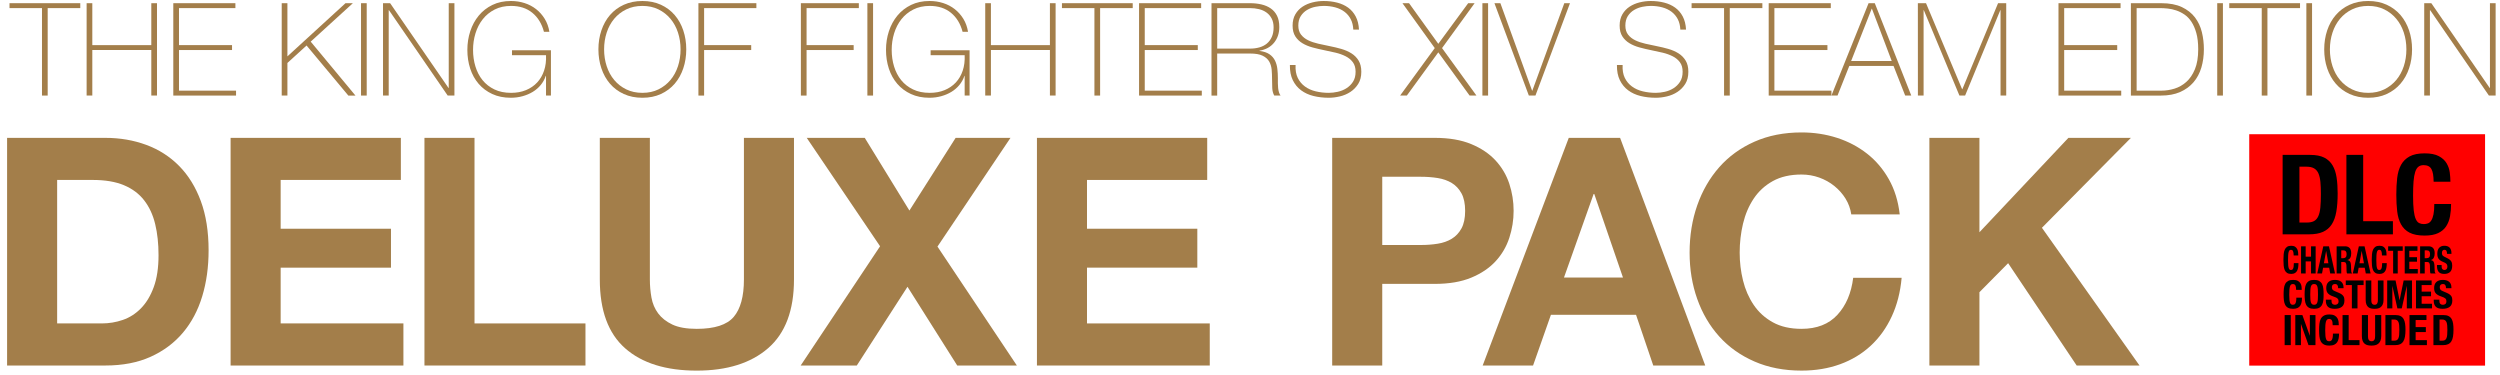 <?xml version="1.0" encoding="utf-8"?>
<!-- Generator: Adobe Illustrator 16.0.0, SVG Export Plug-In . SVG Version: 6.00 Build 0)  -->
<!DOCTYPE svg PUBLIC "-//W3C//DTD SVG 1.1//EN" "http://www.w3.org/Graphics/SVG/1.1/DTD/svg11.dtd">
<svg version="1.1" id="レイヤー_1" xmlns="http://www.w3.org/2000/svg" xmlns:xlink="http://www.w3.org/1999/xlink" x="0px"
	 y="0px" width="657.021px" height="98.464px" viewBox="0 0 657.021 98.464" enable-background="new 0 0 657.021 98.464"
	 xml:space="preserve">
<g>
	<g>
		<g>
			<path fill="#A37E4A" d="M2.501,2.131V0.839h18.598v1.292h-8.568v22.984h-1.496V2.131H2.501z"/>
			<path fill="#A37E4A" d="M22.765,0.839h1.496v11.017h15.504V0.839h1.496v24.276h-1.496V13.148H24.261v11.968h-1.496V0.839z"/>
			<path fill="#A37E4A" d="M45.545,0.839h16.32v1.292H47.041v9.725h13.94v1.292h-13.94v10.676h14.994v1.292h-16.49V0.839z"/>
			<path fill="#A37E4A" d="M74.037,0.839h1.496v13.975L90.799,0.839h1.938L81.653,10.938l11.764,14.178h-1.87L80.565,11.958
				l-5.032,4.59v8.568h-1.496V0.839z"/>
			<path fill="#A37E4A" d="M94.879,0.839h1.496v24.276h-1.496V0.839z"/>
			<path fill="#A37E4A" d="M100.659,0.839h1.87l15.334,22.271h0.068V0.839h1.496v24.276h-1.768l-15.436-22.44h-0.068v22.44h-1.496
				V0.839z"/>
			<path fill="#A37E4A" d="M122.826,13.114c0-1.723,0.255-3.36,0.765-4.913c0.51-1.553,1.252-2.918,2.227-4.097
				c0.974-1.179,2.17-2.113,3.587-2.806c1.417-0.69,3.043-1.036,4.879-1.036c1.247,0,2.437,0.182,3.57,0.544
				c1.133,0.362,2.147,0.896,3.043,1.598c0.895,0.703,1.649,1.553,2.261,2.55c0.612,0.998,1.02,2.131,1.224,3.4h-1.428
				c-0.567-2.131-1.587-3.797-3.06-4.998c-1.474-1.201-3.332-1.802-5.576-1.802c-1.632,0-3.072,0.317-4.318,0.951
				c-1.247,0.635-2.29,1.485-3.128,2.551c-0.839,1.065-1.474,2.295-1.904,3.688c-0.431,1.395-0.646,2.851-0.646,4.369
				c0,1.542,0.209,2.998,0.629,4.369s1.042,2.566,1.87,3.587c0.827,1.02,1.864,1.831,3.111,2.431
				c1.247,0.602,2.708,0.901,4.386,0.901c1.45,0,2.754-0.238,3.91-0.714c1.156-0.477,2.136-1.145,2.941-2.006
				c0.804-0.861,1.411-1.898,1.819-3.111c0.408-1.212,0.578-2.567,0.51-4.063h-8.942v-1.292h10.234v11.9h-1.292v-5.168h-0.068
				c-0.294,0.884-0.737,1.683-1.326,2.396c-0.59,0.715-1.287,1.315-2.091,1.803c-0.804,0.488-1.7,0.867-2.686,1.139
				c-0.986,0.272-2.012,0.408-3.077,0.408c-1.836,0-3.463-0.329-4.879-0.986c-1.417-0.657-2.613-1.552-3.587-2.686
				c-0.974-1.134-1.711-2.465-2.21-3.995C123.075,16.496,122.826,14.86,122.826,13.114z"/>
			<path fill="#A37E4A" d="M180.354,12.978c0,1.768-0.261,3.429-0.782,4.98c-0.521,1.553-1.275,2.902-2.261,4.046
				c-0.986,1.146-2.193,2.046-3.621,2.703c-1.428,0.657-3.049,0.986-4.862,0.986s-3.439-0.329-4.879-0.986
				c-1.44-0.657-2.652-1.558-3.638-2.703c-0.986-1.144-1.74-2.493-2.261-4.046c-0.521-1.552-0.782-3.213-0.782-4.98
				c0-1.769,0.26-3.429,0.782-4.981c0.521-1.552,1.275-2.901,2.261-4.046s2.198-2.045,3.638-2.703
				c1.439-0.657,3.065-0.985,4.879-0.985s3.434,0.328,4.862,0.985c1.428,0.658,2.635,1.559,3.621,2.703
				c0.986,1.145,1.739,2.494,2.261,4.046C180.094,9.549,180.354,11.209,180.354,12.978z M158.764,12.978
				c0,1.563,0.227,3.037,0.68,4.42c0.453,1.383,1.11,2.59,1.972,3.621c0.861,1.031,1.915,1.853,3.162,2.465
				c1.247,0.612,2.664,0.918,4.25,0.918s2.998-0.306,4.233-0.918c1.235-0.612,2.283-1.434,3.145-2.465
				c0.861-1.031,1.518-2.238,1.972-3.621c0.453-1.383,0.68-2.856,0.68-4.42s-0.227-3.037-0.68-4.42
				c-0.454-1.383-1.111-2.59-1.972-3.621c-0.862-1.031-1.91-1.854-3.145-2.465c-1.236-0.612-2.647-0.918-4.233-0.918
				s-3.003,0.306-4.25,0.918c-1.247,0.611-2.301,1.434-3.162,2.465c-0.862,1.031-1.519,2.238-1.972,3.621
				C158.991,9.941,158.764,11.414,158.764,12.978z"/>
			<path fill="#A37E4A" d="M183.55,0.839h15.232v1.292h-13.736v9.725h12.376v1.292h-12.376v11.968h-1.496V0.839L183.55,0.839z"/>
			<path fill="#A37E4A" d="M210.478,0.839h15.232v1.292h-13.736v9.725h12.376v1.292h-12.376v11.968h-1.496V0.839z"/>
			<path fill="#A37E4A" d="M227.954,0.839h1.496v24.276h-1.496V0.839z"/>
			<path fill="#A37E4A" d="M232.849,13.114c0-1.723,0.255-3.36,0.765-4.913c0.51-1.553,1.252-2.918,2.227-4.097
				c0.974-1.179,2.17-2.113,3.587-2.806c1.417-0.69,3.043-1.036,4.879-1.036c1.247,0,2.437,0.182,3.57,0.544
				c1.133,0.362,2.147,0.896,3.043,1.598c0.895,0.703,1.649,1.553,2.261,2.55c0.612,0.998,1.02,2.131,1.224,3.4h-1.428
				c-0.567-2.131-1.587-3.797-3.06-4.998c-1.474-1.201-3.332-1.802-5.576-1.802c-1.632,0-3.072,0.317-4.318,0.951
				c-1.247,0.635-2.29,1.485-3.128,2.551c-0.839,1.065-1.474,2.295-1.904,3.688c-0.431,1.395-0.646,2.851-0.646,4.369
				c0,1.542,0.209,2.998,0.629,4.369s1.042,2.566,1.87,3.587c0.827,1.02,1.864,1.831,3.111,2.431
				c1.247,0.602,2.708,0.901,4.386,0.901c1.45,0,2.754-0.238,3.91-0.714c1.156-0.477,2.136-1.145,2.941-2.006
				c0.804-0.861,1.411-1.898,1.819-3.111c0.408-1.212,0.578-2.567,0.51-4.063h-8.942v-1.292h10.234v11.9h-1.292v-5.168h-0.068
				c-0.294,0.884-0.737,1.683-1.326,2.396c-0.59,0.715-1.287,1.315-2.091,1.803c-0.804,0.488-1.7,0.867-2.686,1.139
				s-2.012,0.408-3.077,0.408c-1.836,0-3.463-0.329-4.879-0.986c-1.417-0.657-2.613-1.552-3.587-2.686
				c-0.974-1.134-1.711-2.465-2.21-3.995C233.098,16.496,232.849,14.86,232.849,13.114z"/>
			<path fill="#A37E4A" d="M258.927,0.839h1.496v11.017h15.504V0.839h1.496v24.276h-1.496V13.148h-15.504v11.968h-1.496V0.839z"/>
			<path fill="#A37E4A" d="M279.089,2.131V0.839h18.598v1.292h-8.568v22.984h-1.496V2.131H279.089z"/>
			<path fill="#A37E4A" d="M299.353,0.839h16.32v1.292h-14.824v9.725h13.94v1.292h-13.94v10.676h14.994v1.292h-16.49V0.839z"/>
			<path fill="#A37E4A" d="M318.393,0.839h10.132c1.065,0,2.062,0.108,2.992,0.323c0.93,0.216,1.746,0.567,2.448,1.054
				c0.703,0.488,1.252,1.128,1.649,1.922c0.396,0.793,0.595,1.779,0.595,2.958c0,1.632-0.459,3.009-1.377,4.131
				s-2.192,1.818-3.825,2.091v0.067c1.11,0.137,1.989,0.432,2.635,0.885c0.646,0.453,1.127,1.009,1.445,1.666
				c0.318,0.657,0.521,1.383,0.612,2.176c0.09,0.794,0.136,1.587,0.136,2.38c0,0.476,0,0.94,0,1.394
				c0,0.454,0.021,0.879,0.068,1.275c0.045,0.396,0.119,0.765,0.221,1.105c0.102,0.34,0.243,0.623,0.425,0.85h-1.666
				c-0.317-0.566-0.493-1.229-0.526-1.989c-0.035-0.759-0.051-1.547-0.051-2.362c0-0.816-0.035-1.627-0.103-2.432
				c-0.068-0.804-0.284-1.524-0.646-2.159c-0.363-0.634-0.938-1.144-1.722-1.529c-0.778-0.386-1.887-0.578-3.315-0.578h-8.636v11.05
				h-1.496L318.393,0.839L318.393,0.839z M328.525,12.774c0.884,0,1.707-0.107,2.465-0.323c0.759-0.215,1.411-0.549,1.954-1.003
				c0.545-0.453,0.976-1.031,1.293-1.734c0.316-0.702,0.476-1.541,0.476-2.516c0-0.906-0.17-1.683-0.51-2.329
				c-0.341-0.646-0.794-1.173-1.36-1.581c-0.566-0.408-1.224-0.702-1.972-0.884c-0.748-0.182-1.53-0.272-2.346-0.272h-8.636v10.643
				L328.525,12.774L328.525,12.774z"/>
			<path fill="#A37E4A" d="M355.656,7.776c-0.046-1.042-0.267-1.949-0.663-2.72s-0.936-1.417-1.615-1.938
				c-0.679-0.521-1.49-0.912-2.431-1.173c-0.941-0.261-1.966-0.391-3.077-0.391c-0.68,0-1.411,0.079-2.193,0.237
				c-0.781,0.159-1.507,0.437-2.176,0.833c-0.669,0.397-1.219,0.93-1.648,1.599c-0.432,0.668-0.646,1.501-0.646,2.499
				c0,0.975,0.237,1.768,0.714,2.38c0.477,0.611,1.1,1.104,1.87,1.479c0.771,0.374,1.653,0.675,2.651,0.901
				c0.996,0.227,2.007,0.441,3.022,0.646c1.043,0.204,2.06,0.448,3.043,0.731c0.986,0.283,1.87,0.669,2.652,1.156
				c0.778,0.487,1.411,1.122,1.887,1.903c0.479,0.782,0.718,1.763,0.718,2.941c0,1.27-0.271,2.335-0.815,3.196
				c-0.546,0.861-1.229,1.563-2.058,2.107c-0.83,0.544-1.746,0.936-2.754,1.173c-1.013,0.238-1.979,0.357-2.908,0.357
				c-1.431,0-2.769-0.153-4.015-0.459c-1.243-0.306-2.334-0.805-3.264-1.496c-0.933-0.691-1.661-1.581-2.193-2.669
				c-0.528-1.088-0.784-2.414-0.765-3.979h1.496c-0.068,1.338,0.125,2.466,0.574,3.384c0.453,0.918,1.082,1.672,1.891,2.261
				c0.804,0.59,1.751,1.015,2.839,1.274c1.088,0.262,2.229,0.392,3.437,0.392c0.727,0,1.502-0.091,2.33-0.272
				c0.823-0.181,1.586-0.487,2.274-0.918c0.688-0.43,1.271-0.997,1.731-1.699c0.467-0.703,0.697-1.587,0.697-2.652
				c0-1.021-0.238-1.854-0.716-2.499c-0.476-0.646-1.104-1.167-1.887-1.564c-0.782-0.396-1.666-0.714-2.651-0.952
				c-0.986-0.237-2-0.459-3.043-0.662c-1.021-0.204-2.029-0.442-3.025-0.715c-0.998-0.271-1.881-0.64-2.649-1.104
				c-0.771-0.465-1.396-1.065-1.87-1.802c-0.474-0.737-0.714-1.684-0.714-2.839c0-1.156,0.243-2.147,0.729-2.976
				c0.487-0.827,1.123-1.496,1.902-2.006c0.782-0.51,1.66-0.884,2.637-1.122c0.977-0.238,1.938-0.356,2.893-0.356
				c1.271,0,2.451,0.142,3.553,0.425s2.062,0.726,2.893,1.326c0.826,0.601,1.488,1.377,1.986,2.328
				c0.5,0.952,0.782,2.098,0.852,3.435H355.656z"/>
			<path fill="#A37E4A" d="M368.576,0.839h1.733l7.685,10.677l7.854-10.677h1.695l-8.564,11.799l9.045,12.478h-1.803l-8.229-11.356
				l-8.265,11.356h-1.77l9.109-12.478L368.576,0.839z"/>
			<path fill="#A37E4A" d="M389.588,0.839h1.496v24.276h-1.496V0.839z"/>
			<path fill="#A37E4A" d="M402.644,23.824h0.068L411.11,0.84h1.496l-9.078,24.276h-1.734L392.75,0.839h1.563L402.644,23.824z"/>
			<path fill="#A37E4A" d="M441.607,7.776c-0.05-1.042-0.271-1.949-0.663-2.72c-0.397-0.771-0.938-1.417-1.615-1.938
				s-1.491-0.912-2.431-1.173c-0.941-0.261-1.971-0.391-3.077-0.391c-0.685,0-1.411,0.079-2.193,0.237
				c-0.782,0.159-1.507,0.437-2.176,0.833c-0.669,0.397-1.219,0.93-1.649,1.599c-0.431,0.668-0.646,1.501-0.646,2.499
				c0,0.975,0.238,1.768,0.714,2.38c0.476,0.611,1.099,1.104,1.87,1.479c0.77,0.374,1.653,0.675,2.647,0.901
				c0.997,0.227,2.011,0.441,3.026,0.646c1.042,0.204,2.057,0.448,3.043,0.731c0.986,0.283,1.87,0.669,2.652,1.156
				c0.78,0.487,1.411,1.122,1.887,1.903c0.476,0.782,0.714,1.763,0.714,2.941c0,1.27-0.271,2.335-0.812,3.196
				c-0.544,0.861-1.229,1.563-2.062,2.107s-1.746,0.936-2.754,1.173c-1.009,0.238-1.978,0.357-2.907,0.357
				c-1.428,0-2.766-0.153-4.012-0.459s-2.334-0.805-3.264-1.496c-0.935-0.691-1.661-1.581-2.193-2.669
				c-0.532-1.088-0.788-2.414-0.765-3.979h1.496c-0.068,1.338,0.125,2.466,0.574,3.384c0.452,0.918,1.081,1.672,1.891,2.261
				c0.804,0.59,1.751,1.015,2.839,1.274c1.088,0.262,2.229,0.392,3.434,0.392c0.729,0,1.501-0.091,2.329-0.272
				c0.827-0.181,1.586-0.487,2.278-0.918c0.688-0.43,1.269-0.997,1.731-1.699c0.467-0.703,0.695-1.587,0.695-2.652
				c0-1.021-0.234-1.854-0.714-2.499c-0.476-0.646-1.104-1.167-1.887-1.564c-0.782-0.396-1.666-0.714-2.652-0.952
				c-0.983-0.237-2.001-0.459-3.043-0.662c-1.02-0.204-2.029-0.442-3.023-0.715c-0.997-0.271-1.884-0.64-2.65-1.104
				c-0.771-0.465-1.396-1.065-1.87-1.802s-0.714-1.684-0.714-2.839c0-1.156,0.243-2.147,0.729-2.976
				c0.487-0.827,1.122-1.496,1.904-2.006c0.782-0.51,1.66-0.884,2.635-1.122c0.979-0.238,1.938-0.356,2.895-0.356
				c1.269,0,2.453,0.142,3.553,0.425c1.099,0.283,2.062,0.726,2.89,1.326c0.827,0.601,1.49,1.377,1.989,2.328
				c0.499,0.952,0.782,2.098,0.854,3.435H441.607z"/>
			<path fill="#A37E4A" d="M444.565,2.131V0.839h18.598v1.292h-8.568v22.984h-1.496V2.131H444.565z"/>
			<path fill="#A37E4A" d="M464.829,0.839h16.319v1.292h-14.823v9.725h13.938v1.292h-13.938v10.676h14.993v1.292h-16.489V0.839z"/>
			<path fill="#A37E4A" d="M491.077,0.839h1.632l9.588,24.276h-1.598l-3.062-7.786H486.01l-3.095,7.786h-1.599L491.077,0.839z
				 M497.163,16.038l-5.202-13.736h-0.068l-5.401,13.736H497.163z"/>
			<path fill="#A37E4A" d="M504.031,0.839h2.142l9.485,22.61h0.063l9.39-22.61h2.141v24.276h-1.495V2.675h-0.063l-9.248,22.44
				h-1.495l-9.354-22.44h-0.062v22.44h-1.496L504.031,0.839L504.031,0.839z"/>
			<path fill="#A37E4A" d="M540.988,0.839h16.315v1.292h-14.819v9.725h13.938v1.292h-13.938v10.676h14.991v1.292h-16.487V0.839
				L540.988,0.839z"/>
			<path fill="#A37E4A" d="M560.028,0.839h7.956c2.177,0,3.979,0.341,5.424,1.021c1.438,0.68,2.589,1.587,3.45,2.72
				c0.856,1.134,1.468,2.426,1.814,3.876c0.354,1.451,0.527,2.947,0.527,4.488c0,1.723-0.224,3.326-0.663,4.811
				c-0.442,1.485-1.128,2.771-2.059,3.859c-0.934,1.088-2.104,1.943-3.521,2.567c-1.417,0.623-3.1,0.935-5.049,0.935h-7.89V0.839
				H560.028z M568.053,23.824c1.133,0,2.272-0.176,3.417-0.527c1.146-0.351,2.187-0.94,3.111-1.768
				c0.929-0.827,1.683-1.938,2.261-3.332c0.578-1.396,0.867-3.146,0.867-5.253c0-1.654-0.165-3.071-0.493-4.25
				c-0.329-1.179-0.76-2.17-1.292-2.976c-0.533-0.804-1.145-1.438-1.836-1.903c-0.688-0.465-1.406-0.821-2.143-1.071
				c-0.736-0.249-1.479-0.413-2.21-0.493c-0.736-0.079-1.399-0.119-1.988-0.119h-6.223v21.692H568.053z"/>
			<path fill="#A37E4A" d="M582.706,0.839h1.496v24.276h-1.496V0.839z"/>
			<path fill="#A37E4A" d="M585.869,2.131V0.839h18.598v1.292H595.9v22.984h-1.496V2.131H585.869z"/>
			<path fill="#A37E4A" d="M606.132,0.839h1.496v24.276h-1.496V0.839z"/>
			<path fill="#A37E4A" d="M633.91,12.978c0,1.768-0.261,3.429-0.781,4.98c-0.521,1.553-1.275,2.902-2.262,4.046
				c-0.985,1.146-2.192,2.046-3.621,2.703c-1.428,0.657-3.049,0.986-4.861,0.986c-1.812,0-3.438-0.329-4.879-0.986
				c-1.439-0.657-2.652-1.558-3.639-2.703c-0.985-1.144-1.739-2.493-2.266-4.046c-0.521-1.552-0.777-3.213-0.777-4.98
				c0-1.769,0.261-3.429,0.777-4.981c0.521-1.552,1.275-2.901,2.266-4.046c0.981-1.145,2.197-2.045,3.639-2.703
				c1.438-0.657,3.065-0.985,4.879-0.985c1.812,0,3.438,0.328,4.861,0.985c1.429,0.658,2.636,1.559,3.621,2.703
				c0.981,1.145,1.734,2.494,2.262,4.046C633.649,9.549,633.91,11.209,633.91,12.978z M612.32,12.978
				c0,1.563,0.227,3.037,0.681,4.42c0.453,1.383,1.109,2.59,1.972,3.621c0.861,1.031,1.915,1.853,3.162,2.465
				c1.246,0.612,2.663,0.918,4.25,0.918c1.586,0,2.997-0.306,4.232-0.918c1.23-0.612,2.283-1.434,3.146-2.465
				c0.861-1.031,1.521-2.238,1.977-3.621c0.452-1.383,0.68-2.856,0.68-4.42s-0.229-3.037-0.68-4.42
				c-0.453-1.383-1.11-2.59-1.977-3.621c-0.857-1.031-1.909-1.854-3.146-2.465c-1.235-0.612-2.646-0.918-4.232-0.918
				c-1.587,0-3.004,0.306-4.25,0.918c-1.247,0.611-2.301,1.434-3.162,2.465c-0.857,1.031-1.519,2.238-1.972,3.621
				C612.547,9.941,612.32,11.414,612.32,12.978z"/>
			<path fill="#A37E4A" d="M637.106,0.839h1.865L654.31,23.11h0.068V0.839h1.496v24.276h-1.769l-15.438-22.44H638.6v22.44h-1.494
				L637.106,0.839L637.106,0.839z"/>
		</g>
	</g>
	<g>
		<path fill="#A37E4A" d="M27.672,36.232c3.854,0,7.443,0.615,10.768,1.843c3.323,1.229,6.201,3.073,8.631,5.531
			c2.43,2.458,4.328,5.53,5.698,9.218c1.368,3.688,2.053,8.016,2.053,12.987c0,4.354-0.559,8.379-1.676,12.063
			c-1.118,3.688-2.807,6.871-5.069,9.556c-2.263,2.682-5.084,4.791-8.463,6.323c-3.38,1.537-7.361,2.308-11.94,2.308H1.863v-59.83
			L27.672,36.232L27.672,36.232z M26.75,85c1.898,0,3.742-0.308,5.53-0.922c1.787-0.613,3.379-1.634,4.776-3.06
			c1.396-1.427,2.514-3.281,3.352-5.571c0.838-2.289,1.257-5.082,1.257-8.38c0-3.019-0.293-5.739-0.88-8.17s-1.55-4.511-2.891-6.241
			c-1.341-1.732-3.115-3.06-5.321-3.981c-2.208-0.922-4.931-1.383-8.17-1.383h-9.385V85H26.75z"/>
		<path fill="#A37E4A" d="M105.35,36.232v11.061H73.759v12.82h28.993v10.225H73.759V85h32.261v11.062H60.603v-59.83H105.35z"/>
		<path fill="#A37E4A" d="M124.705,36.232V85h29.161v11.062H111.55v-59.83H124.705z"/>
		<path fill="#A37E4A" d="M201.879,91.496c-4.525,3.938-10.782,5.905-18.77,5.905c-8.101,0-14.371-1.955-18.812-5.864
			c-4.441-3.91-6.662-9.943-6.662-18.101V36.232h13.156v37.205c0,1.621,0.139,3.213,0.419,4.775c0.279,1.562,0.866,2.947,1.76,4.146
			c0.893,1.201,2.137,2.181,3.729,2.935c1.592,0.754,3.729,1.131,6.41,1.131c4.692,0,7.932-1.047,9.72-3.141
			c1.787-2.099,2.682-5.379,2.682-9.851v-37.2h13.156v37.205C208.667,81.537,206.404,87.556,201.879,91.496z"/>
		<path fill="#A37E4A" d="M212.018,36.232h15.25L239,55.335l12.15-19.104h14.413l-19.189,28.573l20.865,31.256h-15.67
			l-13.072-20.695L225.174,96.06h-14.748l20.865-31.339L212.018,36.232z"/>
		<path fill="#A37E4A" d="M317.264,36.232v11.061h-31.591v12.82h28.993v10.225h-28.993V85h32.261v11.062h-45.417v-59.83H317.264z"/>
		<path fill="#A37E4A" d="M377.092,36.232c3.742,0,6.927,0.544,9.554,1.634c2.625,1.089,4.766,2.528,6.41,4.315
			c1.646,1.788,2.848,3.827,3.604,6.117c0.754,2.292,1.131,4.665,1.131,7.122c0,2.402-0.377,4.767-1.131,7.082
			c-0.757,2.317-1.956,4.371-3.604,6.158c-1.646,1.789-3.785,3.229-6.41,4.315c-2.627,1.088-5.812,1.633-9.554,1.633h-13.825V96.06
			H350.11V36.232H377.092z M373.489,64.386c1.508,0,2.96-0.111,4.357-0.336c1.396-0.223,2.625-0.654,3.687-1.299
			c1.062-0.644,1.913-1.549,2.556-2.725c0.643-1.174,0.963-2.709,0.963-4.607c0-1.897-0.322-3.438-0.963-4.607
			c-0.643-1.173-1.496-2.08-2.556-2.724c-1.062-0.642-2.291-1.075-3.687-1.299c-1.397-0.223-2.854-0.335-4.357-0.335h-10.223v17.932
			H373.489z"/>
		<path fill="#A37E4A" d="M425.776,36.232l22.373,59.83H434.49l-4.525-13.324h-22.373l-4.692,13.324H389.66l22.625-59.83H425.776z
			 M426.53,72.935l-7.543-21.955h-0.166l-7.793,21.955H426.53z"/>
		<path fill="#A37E4A" d="M485.02,52.195c-0.778-1.257-1.761-2.359-2.934-3.311c-1.173-0.949-2.501-1.688-3.98-2.22
			c-1.479-0.53-3.026-0.797-4.646-0.797c-2.962,0-5.479,0.574-7.542,1.718c-2.067,1.146-3.743,2.682-5.028,4.609
			c-1.286,1.927-2.221,4.12-2.807,6.577c-0.586,2.459-0.88,5.001-0.88,7.626c0,2.515,0.293,4.957,0.88,7.332
			c0.586,2.375,1.521,4.513,2.807,6.41c1.285,1.897,2.96,3.422,5.028,4.563c2.066,1.146,4.58,1.719,7.542,1.719
			c4.021,0,7.165-1.229,9.427-3.688c2.268-2.457,3.646-5.696,4.147-9.721h12.732c-0.335,3.743-1.197,7.122-2.598,10.141
			c-1.396,3.019-3.241,5.589-5.53,7.709c-2.291,2.123-4.973,3.742-8.045,4.859c-3.068,1.116-6.452,1.676-10.139,1.676
			c-4.581,0-8.702-0.795-12.36-2.39c-3.659-1.592-6.746-3.782-9.259-6.575c-2.514-2.793-4.441-6.076-5.782-9.847
			c-1.341-3.771-2.011-7.836-2.011-12.192c0-4.47,0.67-8.616,2.011-12.44c1.341-3.826,3.271-7.166,5.782-10.015
			c2.514-2.85,5.6-5.083,9.259-6.704c3.658-1.619,7.779-2.43,12.36-2.43c3.295,0,6.41,0.476,9.344,1.425
			c2.936,0.95,5.561,2.333,7.876,4.147c2.317,1.816,4.231,4.064,5.739,6.745c1.509,2.681,2.458,5.755,2.85,9.218H486.53
			C486.303,54.833,485.801,53.453,485.02,52.195z"/>
		<path fill="#A37E4A" d="M520.212,36.232v24.803l23.379-24.803h16.424l-23.379,23.63l25.646,36.2H545.77l-18.016-26.896
			l-7.542,7.625v19.271h-13.155v-59.83H520.212z"/>
	</g>
</g>
<rect x="591.118" y="35.274" fill="#FF0000" width="61.979" height="60.813"/>
<g>
	<g>
		<path d="M607.128,40.708c1.53,0,2.767,0.239,3.705,0.716c0.938,0.478,1.67,1.16,2.19,2.047c0.521,0.887,0.874,1.954,1.057,3.201
			c0.185,1.248,0.275,2.642,0.275,4.181c0,1.833-0.116,3.426-0.353,4.779c-0.233,1.355-0.639,2.472-1.21,3.349
			s-1.338,1.53-2.299,1.959c-0.958,0.429-2.174,0.644-3.645,0.644h-6.955V40.708H607.128z M606.269,58.484
			c0.775,0,1.398-0.127,1.869-0.38s0.844-0.672,1.118-1.258c0.275-0.584,0.458-1.354,0.552-2.31
			c0.093-0.955,0.138-2.145,0.138-3.566c0-1.188-0.04-2.231-0.122-3.128c-0.082-0.897-0.25-1.643-0.506-2.237
			c-0.255-0.595-0.633-1.042-1.134-1.346c-0.502-0.301-1.169-0.452-2.007-0.452h-1.869v14.677H606.269z"/>
		<path d="M616.653,40.708h4.411v17.424h7.812v3.449h-12.223V40.708z"/>
		<path d="M639.002,44.436c-0.38-0.692-1.066-1.038-2.068-1.038c-0.551,0-1.006,0.142-1.362,0.424
			c-0.357,0.282-0.64,0.741-0.843,1.374c-0.204,0.634-0.349,1.462-0.43,2.485c-0.081,1.022-0.123,2.275-0.123,3.757
			c0,1.579,0.058,2.856,0.17,3.83c0.11,0.976,0.286,1.729,0.521,2.267c0.233,0.535,0.531,0.896,0.889,1.082
			c0.356,0.184,0.771,0.276,1.241,0.276c0.387,0,0.75-0.062,1.088-0.188c0.336-0.127,0.628-0.381,0.872-0.762
			c0.246-0.38,0.438-0.916,0.581-1.607c0.144-0.691,0.215-1.604,0.215-2.733h4.412c0,1.131-0.091,2.203-0.275,3.217
			c-0.184,1.015-0.524,1.899-1.026,2.66c-0.499,0.761-1.205,1.354-2.111,1.783c-0.911,0.43-2.09,0.646-3.541,0.646
			c-1.652,0-2.971-0.255-3.95-0.762s-1.729-1.238-2.253-2.193c-0.52-0.955-0.856-2.095-1.01-3.42
			c-0.153-1.326-0.229-2.787-0.229-4.387c0-1.579,0.076-3.035,0.229-4.37c0.152-1.335,0.49-2.48,1.01-3.436
			c0.522-0.955,1.272-1.7,2.253-2.237c0.979-0.535,2.298-0.804,3.95-0.804c1.574,0,2.813,0.244,3.723,0.731
			c0.91,0.487,1.589,1.106,2.038,1.856c0.448,0.751,0.73,1.56,0.843,2.427c0.111,0.867,0.169,1.682,0.169,2.441h-4.411
			C639.568,46.234,639.379,45.128,639.002,44.436z"/>
	</g>
</g>
<path d="M602.633,66.007c-0.104-0.238-0.293-0.355-0.567-0.355c-0.15,0-0.275,0.047-0.374,0.145c-0.099,0.1-0.176,0.254-0.229,0.473
	c-0.057,0.215-0.096,0.5-0.118,0.85c-0.021,0.352-0.034,0.779-0.034,1.287c0,0.539,0.016,0.977,0.048,1.311
	c0.029,0.334,0.078,0.592,0.143,0.773c0.064,0.186,0.146,0.309,0.244,0.371c0.099,0.062,0.211,0.096,0.34,0.096
	c0.105,0,0.207-0.021,0.298-0.066c0.094-0.041,0.173-0.129,0.239-0.26c0.069-0.129,0.122-0.312,0.16-0.551
	c0.039-0.236,0.059-0.549,0.059-0.936h1.21c0,0.387-0.023,0.756-0.073,1.102c-0.052,0.346-0.146,0.65-0.283,0.91
	c-0.136,0.26-0.33,0.465-0.578,0.611c-0.249,0.145-0.573,0.221-0.971,0.221c-0.455,0-0.815-0.088-1.084-0.26
	c-0.271-0.178-0.477-0.428-0.619-0.752c-0.144-0.326-0.233-0.719-0.276-1.172c-0.042-0.451-0.063-0.951-0.063-1.5
	c0-0.539,0.021-1.037,0.063-1.494c0.043-0.459,0.134-0.854,0.276-1.178c0.144-0.328,0.349-0.582,0.619-0.766
	c0.269-0.184,0.629-0.275,1.084-0.275c0.431,0,0.771,0.084,1.021,0.25c0.249,0.168,0.435,0.38,0.559,0.637
	c0.124,0.258,0.2,0.531,0.231,0.83c0.03,0.297,0.047,0.572,0.047,0.834h-1.211C602.788,66.621,602.737,66.244,602.633,66.007z"/>
<path d="M605.947,64.73v2.732h1.412V64.73h1.212v7.145h-1.212v-3.172h-1.412v3.172h-1.209V64.73H605.947z"/>
<path d="M612.074,64.73l1.591,7.145h-1.263l-0.276-1.51h-1.596l-0.279,1.51h-1.26l1.588-7.145H612.074z M611.916,69.183
	l-0.581-3.213h-0.017l-0.579,3.213H611.916z"/>
<path d="M616.32,64.73c0.504,0,0.896,0.152,1.177,0.455c0.28,0.305,0.421,0.766,0.421,1.387c0,0.479-0.081,0.871-0.245,1.176
	c-0.161,0.305-0.415,0.498-0.755,0.584v0.021c0.302,0.053,0.522,0.17,0.663,0.35c0.14,0.18,0.227,0.471,0.261,0.871
	c0.012,0.133,0.021,0.279,0.024,0.436s0.012,0.33,0.018,0.525c0.011,0.379,0.027,0.67,0.052,0.869
	c0.032,0.201,0.105,0.338,0.218,0.41v0.061h-1.312c-0.062-0.1-0.102-0.215-0.117-0.346c-0.019-0.131-0.027-0.266-0.033-0.404
	l-0.033-1.371c-0.012-0.279-0.07-0.5-0.178-0.66c-0.106-0.16-0.284-0.24-0.537-0.24h-0.647v3.021h-1.21V64.73H616.32z M615.8,67.853
	c0.29,0,0.516-0.082,0.672-0.246c0.157-0.164,0.234-0.439,0.234-0.826c0-0.66-0.278-0.988-0.84-0.988h-0.571v2.062h0.505V67.853z"/>
<path d="M621.422,64.73l1.589,7.145h-1.262l-0.275-1.51h-1.598l-0.277,1.51h-1.262l1.589-7.145H621.422z M621.262,69.183
	l-0.579-3.213h-0.018l-0.579,3.213H621.262z"/>
<path d="M625.839,66.007c-0.104-0.238-0.293-0.355-0.565-0.355c-0.152,0-0.276,0.047-0.375,0.145c-0.1,0.1-0.176,0.254-0.231,0.473
	c-0.056,0.215-0.096,0.5-0.117,0.85c-0.022,0.352-0.033,0.779-0.033,1.287c0,0.539,0.016,0.977,0.046,1.311s0.079,0.592,0.144,0.773
	c0.063,0.186,0.146,0.309,0.244,0.371c0.098,0.062,0.211,0.096,0.341,0.096c0.106,0,0.205-0.021,0.299-0.066
	c0.091-0.041,0.171-0.129,0.238-0.26c0.068-0.129,0.121-0.312,0.16-0.551c0.038-0.236,0.059-0.549,0.059-0.936h1.21
	c0,0.387-0.023,0.756-0.076,1.102c-0.05,0.346-0.144,0.65-0.279,0.91c-0.14,0.26-0.332,0.465-0.58,0.611
	c-0.249,0.145-0.573,0.221-0.974,0.221c-0.453,0-0.812-0.088-1.084-0.26c-0.269-0.178-0.474-0.428-0.614-0.752
	c-0.145-0.326-0.237-0.719-0.278-1.172c-0.042-0.451-0.063-0.951-0.063-1.5c0-0.539,0.021-1.037,0.063-1.494
	c0.041-0.459,0.135-0.854,0.278-1.178c0.142-0.328,0.347-0.582,0.614-0.766c0.271-0.184,0.631-0.275,1.084-0.275
	c0.434,0,0.772,0.084,1.022,0.25c0.249,0.168,0.437,0.38,0.56,0.637c0.123,0.258,0.199,0.531,0.231,0.83
	c0.028,0.297,0.046,0.572,0.046,0.834h-1.211C625.994,66.621,625.942,66.244,625.839,66.007z"/>
<path d="M631.457,65.912h-1.311v5.963h-1.212v-5.963h-1.311V64.73h3.832L631.457,65.912L631.457,65.912z"/>
<path d="M635.332,65.912h-2.145v1.682h2.02v1.18h-2.02v1.922h2.229v1.18h-3.438V64.73h3.354V65.912L635.332,65.912z"/>
<path d="M638.257,64.73c0.505,0,0.896,0.152,1.178,0.455c0.279,0.305,0.421,0.766,0.421,1.387c0,0.479-0.081,0.871-0.244,1.176
	c-0.162,0.305-0.414,0.498-0.756,0.584v0.021c0.303,0.053,0.522,0.17,0.661,0.35c0.142,0.18,0.229,0.471,0.263,0.871
	c0.012,0.133,0.02,0.279,0.024,0.436s0.012,0.33,0.019,0.525c0.011,0.379,0.024,0.67,0.049,0.869c0.033,0.201,0.107,0.338,0.22,0.41
	v0.061h-1.312c-0.062-0.1-0.102-0.215-0.116-0.346c-0.019-0.131-0.029-0.266-0.034-0.404l-0.034-1.371
	c-0.011-0.279-0.069-0.5-0.178-0.66c-0.104-0.16-0.284-0.24-0.536-0.24h-0.646v3.021h-1.211V64.73H638.257z M637.735,67.853
	c0.291,0,0.517-0.082,0.673-0.246s0.234-0.439,0.234-0.826c0-0.66-0.278-0.988-0.84-0.988h-0.572v2.062h0.505V67.853z"/>
<path d="M641.67,69.853c0,0.168,0.01,0.32,0.033,0.457c0.022,0.137,0.063,0.252,0.126,0.344c0.062,0.094,0.144,0.168,0.247,0.221
	c0.104,0.055,0.233,0.08,0.392,0.08c0.187,0,0.353-0.072,0.501-0.217c0.147-0.143,0.224-0.363,0.224-0.664
	c0-0.16-0.02-0.299-0.057-0.416s-0.096-0.221-0.18-0.314c-0.085-0.094-0.194-0.178-0.333-0.254
	c-0.138-0.076-0.307-0.154-0.507-0.234c-0.271-0.107-0.503-0.227-0.699-0.352c-0.195-0.127-0.36-0.273-0.491-0.443
	c-0.133-0.17-0.229-0.367-0.291-0.592c-0.062-0.225-0.091-0.48-0.091-0.773c0-0.709,0.165-1.236,0.495-1.583
	c0.33-0.348,0.785-0.521,1.361-0.521c0.27,0,0.517,0.033,0.743,0.104c0.229,0.068,0.424,0.185,0.59,0.339
	c0.163,0.157,0.294,0.357,0.386,0.602c0.094,0.244,0.14,0.535,0.14,0.875v0.201h-1.16c0-0.342-0.05-0.604-0.151-0.785
	c-0.101-0.184-0.27-0.275-0.503-0.275c-0.137,0-0.247,0.023-0.337,0.068c-0.092,0.049-0.16,0.109-0.216,0.186
	c-0.053,0.076-0.089,0.166-0.107,0.266c-0.02,0.102-0.029,0.203-0.029,0.311c0,0.223,0.039,0.404,0.118,0.557
	c0.077,0.15,0.246,0.289,0.503,0.416l0.935,0.479c0.229,0.121,0.416,0.246,0.562,0.377s0.262,0.27,0.348,0.418
	c0.088,0.15,0.147,0.316,0.183,0.498c0.033,0.178,0.05,0.379,0.05,0.6c0,0.754-0.184,1.301-0.549,1.646
	c-0.369,0.342-0.88,0.516-1.535,0.516c-0.684,0-1.173-0.178-1.467-0.531c-0.295-0.354-0.441-0.859-0.441-1.52v-0.289h1.211v0.205
	H641.67z"/>
<path d="M603.252,75.013c-0.127-0.242-0.358-0.363-0.693-0.363c-0.185,0-0.337,0.049-0.459,0.148c-0.117,0.1-0.213,0.262-0.28,0.484
	c-0.068,0.221-0.118,0.514-0.145,0.873c-0.026,0.361-0.041,0.799-0.041,1.32c0,0.557,0.02,1.006,0.058,1.348
	c0.036,0.346,0.096,0.609,0.175,0.797c0.078,0.189,0.177,0.316,0.298,0.381c0.119,0.064,0.259,0.098,0.414,0.098
	c0.131,0,0.252-0.021,0.364-0.068c0.114-0.043,0.213-0.133,0.294-0.268c0.082-0.131,0.146-0.32,0.193-0.564
	c0.05-0.242,0.072-0.564,0.072-0.963h1.48c0,0.398-0.031,0.777-0.093,1.131c-0.062,0.357-0.178,0.668-0.344,0.938
	c-0.168,0.266-0.405,0.475-0.71,0.627c-0.305,0.148-0.7,0.225-1.186,0.225c-0.557,0-0.997-0.088-1.327-0.268
	c-0.327-0.178-0.58-0.436-0.754-0.77c-0.176-0.338-0.287-0.736-0.34-1.205c-0.052-0.465-0.076-0.977-0.076-1.541
	c0-0.555,0.024-1.066,0.076-1.537c0.053-0.469,0.164-0.871,0.34-1.207c0.174-0.338,0.427-0.598,0.754-0.785
	c0.33-0.188,0.771-0.283,1.327-0.283c0.528,0,0.943,0.084,1.248,0.256s0.533,0.391,0.684,0.654c0.151,0.262,0.245,0.547,0.283,0.852
	c0.038,0.307,0.056,0.59,0.056,0.857h-1.479C603.441,75.646,603.378,75.257,603.252,75.013z"/>
<path d="M605.751,75.835c0.05-0.469,0.163-0.871,0.338-1.207c0.176-0.338,0.427-0.598,0.755-0.785
	c0.329-0.188,0.771-0.283,1.327-0.283c0.556,0,0.997,0.096,1.326,0.283c0.327,0.188,0.58,0.447,0.755,0.785
	c0.175,0.336,0.288,0.738,0.339,1.207c0.051,0.471,0.076,0.982,0.076,1.537c0,0.564-0.025,1.076-0.076,1.541
	c-0.051,0.469-0.164,0.867-0.339,1.205c-0.175,0.334-0.428,0.592-0.755,0.77c-0.329,0.18-0.771,0.268-1.326,0.268
	c-0.557,0-0.998-0.088-1.327-0.268c-0.328-0.178-0.579-0.436-0.755-0.77c-0.175-0.338-0.288-0.736-0.338-1.205
	c-0.052-0.465-0.078-0.977-0.078-1.541C605.672,76.818,605.699,76.306,605.751,75.835z M607.189,78.63
	c0.022,0.348,0.071,0.629,0.145,0.846c0.072,0.217,0.174,0.371,0.308,0.473c0.134,0.1,0.312,0.148,0.53,0.148
	c0.218,0,0.396-0.049,0.53-0.148c0.134-0.102,0.235-0.256,0.308-0.473c0.071-0.217,0.12-0.498,0.144-0.846
	c0.025-0.344,0.036-0.766,0.036-1.258s-0.011-0.914-0.036-1.254c-0.021-0.344-0.071-0.621-0.144-0.842
	c-0.072-0.219-0.174-0.379-0.308-0.479c-0.135-0.102-0.312-0.15-0.53-0.15c-0.219,0-0.396,0.051-0.53,0.15s-0.235,0.26-0.308,0.479
	c-0.072,0.221-0.121,0.498-0.145,0.842c-0.024,0.34-0.037,0.76-0.037,1.254C607.152,77.865,607.163,78.287,607.189,78.63z"/>
<path d="M612.735,78.966c0,0.172,0.012,0.328,0.04,0.469c0.026,0.141,0.077,0.258,0.153,0.354c0.074,0.094,0.178,0.174,0.304,0.225
	c0.127,0.057,0.286,0.084,0.477,0.084c0.228,0,0.433-0.074,0.613-0.223c0.182-0.146,0.272-0.375,0.272-0.684
	c0-0.162-0.021-0.305-0.066-0.428c-0.044-0.117-0.117-0.227-0.223-0.32c-0.1-0.096-0.236-0.186-0.404-0.264s-0.376-0.16-0.623-0.24
	c-0.327-0.109-0.611-0.23-0.853-0.361c-0.239-0.131-0.44-0.281-0.601-0.455c-0.159-0.174-0.279-0.377-0.356-0.607
	c-0.074-0.229-0.11-0.494-0.11-0.797c0-0.727,0.201-1.268,0.605-1.623c0.405-0.357,0.961-0.535,1.664-0.535
	c0.329,0,0.633,0.035,0.911,0.107c0.276,0.07,0.518,0.189,0.72,0.35c0.202,0.162,0.359,0.367,0.472,0.619
	c0.113,0.25,0.172,0.551,0.172,0.896v0.209h-1.422c0-0.352-0.06-0.621-0.185-0.807c-0.123-0.191-0.329-0.285-0.617-0.285
	c-0.163,0-0.301,0.027-0.41,0.072c-0.11,0.049-0.197,0.109-0.263,0.191c-0.066,0.08-0.109,0.17-0.134,0.273
	c-0.024,0.102-0.035,0.207-0.035,0.316c0,0.229,0.048,0.418,0.144,0.572c0.097,0.154,0.302,0.297,0.618,0.426l1.141,0.492
	c0.281,0.125,0.509,0.254,0.689,0.387c0.178,0.133,0.32,0.279,0.425,0.432c0.106,0.154,0.181,0.324,0.224,0.508
	c0.04,0.186,0.06,0.393,0.06,0.617c0,0.777-0.224,1.338-0.673,1.693c-0.447,0.35-1.072,0.527-1.874,0.527
	c-0.837,0-1.435-0.184-1.795-0.543c-0.36-0.365-0.539-0.885-0.539-1.562v-0.297h1.481v0.211H612.735z"/>
<path d="M621.173,74.917h-1.603v6.125h-1.48v-6.125h-1.604v-1.213h4.687L621.173,74.917L621.173,74.917z"/>
<path d="M623.197,78.822c0,0.186,0.013,0.355,0.036,0.51s0.069,0.289,0.134,0.398c0.064,0.115,0.154,0.205,0.268,0.271
	c0.113,0.064,0.256,0.098,0.427,0.098c0.179,0,0.323-0.031,0.432-0.098c0.11-0.064,0.197-0.156,0.264-0.271
	c0.064-0.109,0.108-0.242,0.133-0.398c0.024-0.154,0.035-0.324,0.035-0.51v-5.117h1.482v5.117c0,0.467-0.066,0.854-0.198,1.158
	c-0.129,0.303-0.304,0.545-0.523,0.723c-0.22,0.18-0.469,0.299-0.748,0.363c-0.281,0.061-0.573,0.09-0.876,0.09
	c-0.302,0-0.593-0.027-0.873-0.08c-0.282-0.057-0.533-0.166-0.75-0.334c-0.22-0.17-0.396-0.406-0.524-0.717
	c-0.131-0.307-0.196-0.707-0.196-1.201v-5.117h1.479V78.822z"/>
<path d="M629.571,73.705l1.049,5.182h0.021l1.059-5.182h2.189v7.338h-1.357v-5.857h-0.02l-1.307,5.857h-1.15l-1.306-5.857h-0.021
	v5.857h-1.355v-7.338H629.571z"/>
<path d="M639.049,74.917h-2.622v1.725h2.468v1.213h-2.468v1.975h2.726v1.215h-4.205v-7.34h4.101L639.049,74.917L639.049,74.917z"/>
<path d="M641.083,78.966c0,0.172,0.016,0.328,0.042,0.469s0.079,0.258,0.154,0.354c0.073,0.094,0.176,0.174,0.303,0.225
	c0.126,0.057,0.284,0.084,0.479,0.084c0.227,0,0.43-0.074,0.611-0.223c0.182-0.146,0.271-0.375,0.271-0.684
	c0-0.162-0.021-0.305-0.064-0.428c-0.044-0.117-0.119-0.227-0.222-0.32c-0.104-0.096-0.238-0.186-0.407-0.264
	c-0.167-0.078-0.373-0.16-0.62-0.24c-0.33-0.109-0.616-0.23-0.855-0.361c-0.238-0.131-0.441-0.281-0.601-0.455
	c-0.161-0.174-0.278-0.377-0.355-0.607c-0.073-0.229-0.111-0.494-0.111-0.797c0-0.727,0.202-1.268,0.606-1.623
	c0.404-0.357,0.959-0.535,1.664-0.535c0.33,0,0.632,0.035,0.91,0.107c0.279,0.07,0.519,0.189,0.719,0.35
	c0.202,0.162,0.361,0.367,0.474,0.619c0.114,0.25,0.169,0.551,0.169,0.896v0.209h-1.417c0-0.352-0.062-0.621-0.186-0.807
	c-0.123-0.191-0.328-0.285-0.617-0.285c-0.165,0-0.302,0.027-0.411,0.072c-0.109,0.049-0.196,0.109-0.262,0.191
	c-0.065,0.08-0.109,0.17-0.135,0.273c-0.024,0.102-0.035,0.207-0.035,0.316c0,0.229,0.047,0.418,0.145,0.572
	c0.095,0.154,0.302,0.297,0.617,0.426l1.14,0.492c0.279,0.125,0.512,0.254,0.688,0.387c0.18,0.133,0.321,0.279,0.429,0.432
	c0.106,0.154,0.18,0.324,0.22,0.508c0.042,0.186,0.063,0.393,0.063,0.617c0,0.777-0.225,1.338-0.673,1.693
	c-0.45,0.35-1.074,0.527-1.878,0.527c-0.834,0-1.434-0.184-1.791-0.543c-0.361-0.365-0.54-0.885-0.54-1.562v-0.297h1.479
	L641.083,78.966L641.083,78.966z"/>
<g>
	<path d="M600.424,82.8h1.61v7.902h-1.61V82.8z"/>
	<path d="M607.025,88.212h0.024V82.8h1.476v7.902h-1.832l-1.968-5.535h-0.023v5.535h-1.477V82.8h1.856L607.025,88.212z"/>
	<path d="M612.842,84.212c-0.137-0.262-0.388-0.393-0.753-0.393c-0.202,0-0.366,0.053-0.497,0.16
		c-0.131,0.105-0.232,0.279-0.308,0.52c-0.073,0.24-0.123,0.553-0.155,0.941c-0.03,0.389-0.046,0.863-0.046,1.422
		c0,0.598,0.021,1.082,0.062,1.451s0.106,0.656,0.191,0.855c0.084,0.207,0.194,0.342,0.324,0.408c0.129,0.07,0.28,0.105,0.45,0.105
		c0.144,0,0.276-0.021,0.398-0.07c0.12-0.047,0.229-0.143,0.316-0.287c0.09-0.145,0.161-0.346,0.213-0.611
		c0.051-0.258,0.077-0.605,0.077-1.033h1.61c0,0.428-0.033,0.834-0.103,1.217c-0.065,0.385-0.191,0.717-0.374,1.006
		c-0.182,0.289-0.44,0.514-0.769,0.676c-0.335,0.162-0.764,0.244-1.29,0.244c-0.605,0-1.086-0.094-1.444-0.287
		c-0.355-0.193-0.632-0.469-0.821-0.83c-0.19-0.361-0.312-0.795-0.368-1.297c-0.055-0.5-0.082-1.053-0.082-1.658
		c0-0.598,0.027-1.148,0.082-1.654c0.057-0.506,0.178-0.939,0.368-1.303c0.189-0.361,0.466-0.641,0.821-0.844
		c0.358-0.203,0.839-0.305,1.444-0.305c0.57,0,1.023,0.092,1.354,0.275c0.332,0.186,0.582,0.42,0.743,0.703
		c0.164,0.285,0.267,0.592,0.309,0.92c0.04,0.33,0.062,0.635,0.062,0.922h-1.609C613.05,84.892,612.981,84.472,612.842,84.212z"/>
	<path d="M615.642,82.8h1.608v6.596h2.85v1.307h-4.458V82.8z"/>
	<path d="M622.324,88.312c0,0.201,0.012,0.379,0.037,0.545c0.026,0.166,0.075,0.312,0.146,0.434
		c0.069,0.123,0.167,0.219,0.291,0.287c0.124,0.07,0.278,0.105,0.464,0.105c0.193,0,0.35-0.033,0.468-0.105
		c0.118-0.068,0.214-0.162,0.287-0.287c0.07-0.121,0.118-0.266,0.144-0.434c0.028-0.166,0.04-0.344,0.04-0.545v-5.51h1.61v5.51
		c0,0.502-0.072,0.918-0.213,1.246c-0.143,0.326-0.333,0.586-0.571,0.777s-0.509,0.322-0.814,0.389s-0.621,0.1-0.95,0.1
		c-0.328,0-0.646-0.029-0.952-0.088c-0.304-0.062-0.577-0.18-0.813-0.359c-0.238-0.184-0.429-0.438-0.569-0.77
		c-0.143-0.334-0.211-0.762-0.211-1.293v-5.51h1.607V88.312z"/>
	<path d="M629.543,82.8c0.558,0,1.009,0.092,1.351,0.271c0.344,0.182,0.609,0.439,0.799,0.775c0.19,0.334,0.319,0.738,0.386,1.211
		c0.067,0.471,0.103,0.998,0.103,1.582c0,0.695-0.043,1.297-0.129,1.809c-0.085,0.516-0.232,0.936-0.443,1.268
		c-0.207,0.332-0.486,0.58-0.836,0.742c-0.349,0.164-0.795,0.246-1.327,0.246h-2.538v-7.902h2.636V82.8z M629.229,89.527
		c0.284,0,0.512-0.047,0.682-0.143c0.171-0.098,0.307-0.254,0.407-0.475c0.103-0.223,0.168-0.514,0.201-0.875
		c0.035-0.363,0.051-0.812,0.051-1.352c0-0.451-0.015-0.846-0.044-1.184c-0.03-0.338-0.092-0.619-0.183-0.846
		c-0.097-0.225-0.234-0.395-0.415-0.51c-0.183-0.115-0.427-0.172-0.732-0.172h-0.681v5.555H629.229L629.229,89.527z"/>
	<path d="M637.699,84.105h-2.851v1.861h2.682v1.305h-2.682v2.125h2.961v1.309h-4.572v-7.902h4.46v1.303H637.699z"/>
	<path d="M642.161,82.8c0.558,0,1.009,0.092,1.351,0.271c0.344,0.182,0.61,0.439,0.801,0.775c0.189,0.334,0.318,0.738,0.385,1.211
		c0.069,0.471,0.101,0.998,0.101,1.582c0,0.695-0.042,1.297-0.126,1.809c-0.087,0.516-0.234,0.936-0.443,1.268
		s-0.488,0.58-0.838,0.742s-0.794,0.246-1.329,0.246h-2.536v-7.902h2.636V82.8z M641.847,89.527c0.284,0,0.512-0.047,0.684-0.143
		c0.17-0.098,0.306-0.254,0.405-0.475c0.104-0.223,0.167-0.514,0.204-0.875c0.031-0.363,0.05-0.812,0.05-1.352
		c0-0.451-0.018-0.846-0.045-1.184c-0.03-0.338-0.093-0.619-0.185-0.846c-0.094-0.225-0.23-0.395-0.414-0.51
		c-0.181-0.115-0.426-0.172-0.731-0.172h-0.68v5.555H641.847L641.847,89.527z"/>
</g>
</svg>

